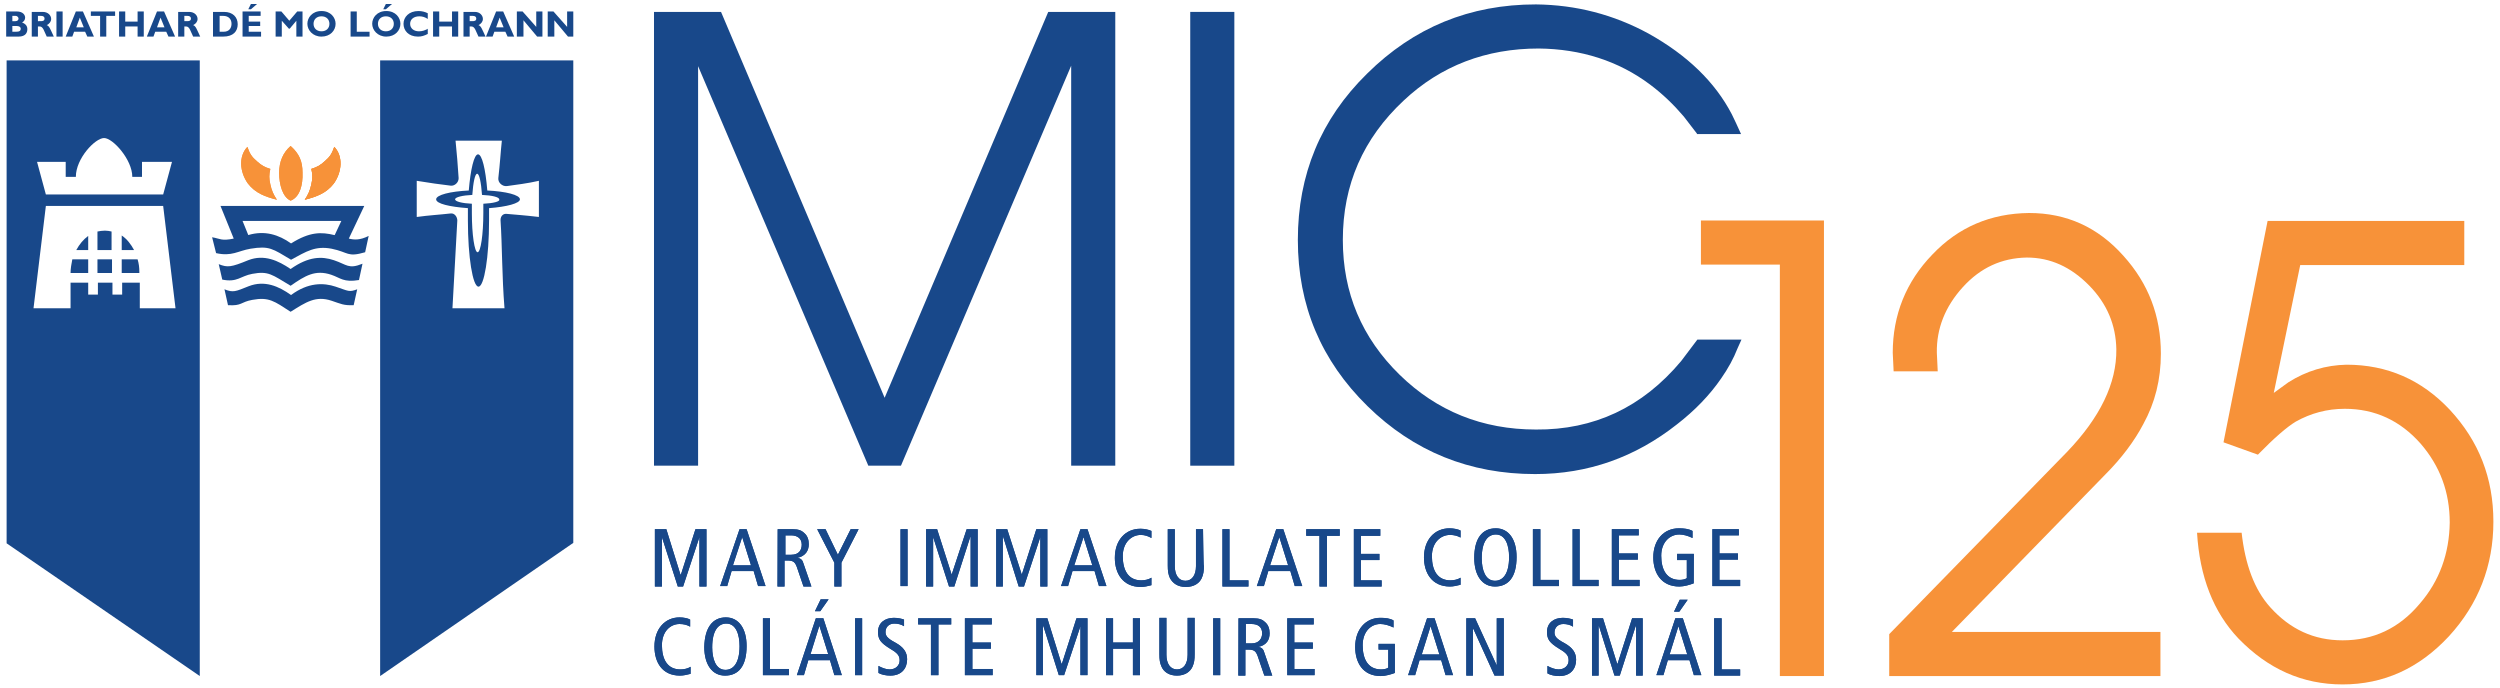 <?xml version="1.0" encoding="utf-8"?>
<!-- Generator: Adobe Illustrator 24.3.0, SVG Export Plug-In . SVG Version: 6.00 Build 0)  -->
<svg version="1.1" id="Layer_2" xmlns="http://www.w3.org/2000/svg" xmlns:xlink="http://www.w3.org/1999/xlink" x="0px" y="0px"
	 width="566.9px" height="155.9px" viewBox="0 0 566.9 155.9" style="enable-background:new 0 0 566.9 155.9;" xml:space="preserve"
	>
<style type="text/css">
	.st0{fill:#18488A;}
	.st1{fill-rule:evenodd;clip-rule:evenodd;fill:#18488A;}
	.st2{fill:#F79239;}
</style>
<polyline class="st0" points="148.5,120 151.1,120 154.3,130.3 154.4,130.3 157.7,120 160.2,120 160.2,133 158.6,133 158.6,121.8 
	158.6,121.8 154.9,133 153.7,133 150.1,121.8 150.1,121.8 150.1,133 148.5,133 "/>
<polygon class="st0" points="148.5,120 151.1,120 154.3,130.3 154.4,130.3 157.7,120 160.2,120 160.2,133 158.6,133 158.6,121.8 
	158.6,121.8 154.9,133 153.7,133 150.1,121.8 150.1,121.8 150.1,133 148.5,133 "/>
<path class="st0" d="M169.3,120l4.3,12.9h-1.7l-1-3.4h-5l-1,3.4h-1.6l4.4-12.9 M170.3,128.2l-2-6.4h0l-2.1,6.4H170.3z"/>
<path class="st0" d="M169.3,120l4.3,12.9h-1.7l-1-3.4h-5l-1,3.4h-1.6l4.4-12.9H169.3z M170.3,128.2l-2-6.4h0l-2.1,6.4H170.3z"/>
<path class="st0" d="M176.4,120h3.3c1.4,0,2.1,0.3,2.7,0.9c0.7,0.6,1,1.5,1,2.5c0,1.4-0.7,2.7-2.6,3.1v0c0.8,0.1,1.2,0.5,1.4,1.3
	l1.8,5.2h-1.8l-1.5-4.4c-0.4-1.1-0.8-1.5-2.1-1.5h-0.7v5.9h-1.6 M178.1,125.8h1.3c1.8,0,2.4-1.1,2.4-2.3c0-1.4-1-2.1-2.4-2.1h-1.3
	V125.8z"/>
<path class="st0" d="M176.4,120h3.3c1.4,0,2.1,0.3,2.7,0.9c0.7,0.6,1,1.5,1,2.5c0,1.4-0.7,2.7-2.6,3.1v0c0.8,0.1,1.2,0.5,1.4,1.3
	l1.8,5.2h-1.8l-1.5-4.4c-0.4-1.1-0.8-1.5-2.1-1.5h-0.7v5.9h-1.6V120z M178.1,125.8h1.3c1.8,0,2.4-1.1,2.4-2.3c0-1.4-1-2.1-2.4-2.1
	h-1.3V125.8z"/>
<polyline class="st0" points="189.2,127.6 185.3,120 187.2,120 190,125.8 192.9,120 194.7,120 190.8,127.6 190.8,133 189.2,133 "/>
<polygon class="st0" points="189.2,127.6 185.3,120 187.2,120 190,125.8 192.9,120 194.7,120 190.8,127.6 190.8,133 189.2,133 "/>
<rect x="204.2" y="120" class="st0" width="1.6" height="12.9"/>
<rect x="204.2" y="120" class="st0" width="1.6" height="12.9"/>
<polyline class="st0" points="210,120 212.5,120 215.8,130.3 215.8,130.3 219.2,120 221.7,120 221.7,133 220.1,133 220.1,121.8 
	220,121.8 216.4,133 215.2,133 211.6,121.8 211.6,121.8 211.6,133 210,133 "/>
<polygon class="st0" points="210,120 212.5,120 215.8,130.3 215.8,130.3 219.2,120 221.7,120 221.7,133 220.1,133 220.1,121.8 
	220,121.8 216.4,133 215.2,133 211.6,121.8 211.6,121.8 211.6,133 210,133 "/>
<polyline class="st0" points="225.9,120 228.4,120 231.7,130.3 231.7,130.3 235,120 237.5,120 237.5,133 235.9,133 235.9,121.8 
	235.9,121.8 232.2,133 231,133 227.5,121.8 227.4,121.8 227.4,133 225.9,133 "/>
<polygon class="st0" points="225.9,120 228.4,120 231.7,130.3 231.7,130.3 235,120 237.5,120 237.5,133 235.9,133 235.9,121.8 
	235.9,121.8 232.2,133 231,133 227.5,121.8 227.4,121.8 227.4,133 225.9,133 "/>
<path class="st0" d="M246.6,120l4.3,12.9h-1.7l-1-3.4h-5l-1,3.4h-1.6l4.4-12.9 M247.7,128.2l-2-6.4h0l-2.1,6.4H247.7z"/>
<path class="st0" d="M246.6,120l4.3,12.9h-1.7l-1-3.4h-5l-1,3.4h-1.6l4.4-12.9H246.6z M247.7,128.2l-2-6.4h0l-2.1,6.4H247.7z"/>
<path class="st0" d="M261.1,132.7c-0.8,0.2-1.6,0.4-2.4,0.4c-4.1,0-5.9-3.1-5.9-6.6c0-4,2.4-6.6,5.8-6.6c0.9,0,1.9,0.2,2.5,0.5v1.6
	c-0.7-0.4-1.5-0.7-2.4-0.7c-2.1,0-4.1,1.7-4.1,4.8c0,3.3,1.3,5.5,4.2,5.5c0.8,0,1.7-0.2,2.3-0.6"/>
<path class="st0" d="M261.1,132.7c-0.8,0.2-1.6,0.4-2.4,0.4c-4.1,0-5.9-3.1-5.9-6.6c0-4,2.4-6.6,5.8-6.6c0.9,0,1.9,0.2,2.5,0.5v1.6
	c-0.7-0.4-1.5-0.7-2.4-0.7c-2.1,0-4.1,1.7-4.1,4.8c0,3.3,1.3,5.5,4.2,5.5c0.8,0,1.7-0.2,2.3-0.6V132.7z"/>
<path class="st0" d="M273,128.2c0,1.3-0.1,2-0.5,2.9c-0.5,1.1-1.7,2-3.6,2c-1.9,0-3-0.9-3.6-2c-0.4-0.9-0.5-1.6-0.5-2.9V120h1.6v8.4
	c0,2,0.9,3.3,2.4,3.3c1.5,0,2.4-1.3,2.4-3.3V120h1.6"/>
<path class="st0" d="M273,128.2c0,1.3-0.1,2-0.5,2.9c-0.5,1.1-1.7,2-3.6,2c-1.9,0-3-0.9-3.6-2c-0.4-0.9-0.5-1.6-0.5-2.9V120h1.6v8.4
	c0,2,0.9,3.3,2.4,3.3c1.5,0,2.4-1.3,2.4-3.3V120h1.6V128.2z"/>
<polyline class="st0" points="277.2,120 278.8,120 278.8,131.6 283.1,131.6 283.1,133 277.2,133 "/>
<polygon class="st0" points="277.2,120 278.8,120 278.8,131.6 283.1,131.6 283.1,133 277.2,133 "/>
<path class="st0" d="M291,120l4.3,12.9h-1.7l-1-3.4h-5l-1,3.4h-1.6l4.4-12.9 M292.1,128.2l-2-6.4h0l-2.1,6.4H292.1z"/>
<path class="st0" d="M291,120l4.3,12.9h-1.7l-1-3.4h-5l-1,3.4h-1.6l4.4-12.9H291z M292.1,128.2l-2-6.4h0l-2.1,6.4H292.1z"/>
<polyline class="st0" points="299.2,121.5 296.2,121.5 296.2,120 303.8,120 303.8,121.5 300.9,121.5 300.9,133 299.2,133 "/>
<polygon class="st0" points="299.2,121.5 296.2,121.5 296.2,120 303.8,120 303.8,121.5 300.9,121.5 300.9,133 299.2,133 "/>
<polyline class="st0" points="307,120 313,120 313,121.5 308.6,121.5 308.6,125.6 312.8,125.6 312.8,127 308.6,127 308.6,131.6 
	313.3,131.6 313.3,133 307,133 "/>
<polygon class="st0" points="307,120 313,120 313,121.5 308.6,121.5 308.6,125.6 312.8,125.6 312.8,127 308.6,127 308.6,131.6 
	313.3,131.6 313.3,133 307,133 "/>
<path class="st0" d="M331.2,132.6c-0.8,0.2-1.6,0.4-2.4,0.4c-4.1,0-5.9-3.1-5.9-6.6c0-4,2.4-6.6,5.8-6.6c0.9,0,1.9,0.2,2.5,0.5v1.6
	c-0.7-0.4-1.5-0.6-2.4-0.6c-2.1,0-4.1,1.7-4.1,4.8c0,3.3,1.3,5.5,4.2,5.5c0.8,0,1.7-0.2,2.3-0.6"/>
<path class="st0" d="M331.2,132.6c-0.8,0.2-1.6,0.4-2.4,0.4c-4.1,0-5.9-3.1-5.9-6.6c0-4,2.4-6.6,5.8-6.6c0.9,0,1.9,0.2,2.5,0.5v1.6
	c-0.7-0.4-1.5-0.6-2.4-0.6c-2.1,0-4.1,1.7-4.1,4.8c0,3.3,1.3,5.5,4.2,5.5c0.8,0,1.7-0.2,2.3-0.6V132.6z"/>
<path class="st0" d="M339.2,119.8c2.9,0,4.7,2.5,4.7,6.5c0,4.5-1.8,6.7-4.9,6.7c-2.9,0-4.7-2.5-4.7-6.5
	C334.3,122.1,336.1,119.8,339.2,119.8 M339,131.7c1.7,0,3.2-1.4,3.2-5.4c0-2.6-0.8-5.1-3-5.1c-1.7,0-3.2,1.4-3.2,5.4
	C336,129.2,336.8,131.7,339,131.7z"/>
<path class="st0" d="M339.2,119.8c2.9,0,4.7,2.5,4.7,6.5c0,4.5-1.8,6.7-4.9,6.7c-2.9,0-4.7-2.5-4.7-6.5
	C334.3,122.1,336.1,119.8,339.2,119.8z M339,131.7c1.7,0,3.2-1.4,3.2-5.4c0-2.6-0.8-5.1-3-5.1c-1.7,0-3.2,1.4-3.2,5.4
	C336,129.2,336.8,131.7,339,131.7z"/>
<polyline class="st0" points="347.6,120 349.3,120 349.3,131.5 353.5,131.5 353.5,132.9 347.6,132.9 "/>
<polygon class="st0" points="347.6,120 349.3,120 349.3,131.5 353.5,131.5 353.5,132.9 347.6,132.9 "/>
<polyline class="st0" points="356.6,120 358.2,120 358.2,131.5 362.5,131.5 362.5,132.9 356.6,132.9 "/>
<polygon class="st0" points="356.6,120 358.2,120 358.2,131.5 362.5,131.5 362.5,132.9 356.6,132.9 "/>
<polyline class="st0" points="365.5,120 371.6,120 371.6,121.4 367.1,121.4 367.1,125.5 371.4,125.5 371.4,126.9 367.1,126.9 
	367.1,131.5 371.8,131.5 371.8,132.9 365.5,132.9 "/>
<polygon class="st0" points="365.5,120 371.6,120 371.6,121.4 367.1,121.4 367.1,125.5 371.4,125.5 371.4,126.9 367.1,126.9 
	367.1,131.5 371.8,131.5 371.8,132.9 365.5,132.9 "/>
<path class="st0" d="M384,132.3c-0.8,0.3-2.1,0.7-3.2,0.7c-4.1,0-5.9-3.1-5.9-6.6c0-4,2.4-6.6,5.8-6.6c1.1,0,2.2,0.1,3.1,0.6v1.6
	c-1-0.5-2.1-0.8-3-0.8c-2.1,0-4.1,1.7-4.1,4.8c0,3.3,1.3,5.5,4.2,5.5c0.5,0,1.2-0.1,1.6-0.4v-4.1h-2.2v-1.4h3.8"/>
<path class="st0" d="M384,132.3c-0.8,0.3-2.1,0.7-3.2,0.7c-4.1,0-5.9-3.1-5.9-6.6c0-4,2.4-6.6,5.8-6.6c1.1,0,2.2,0.1,3.1,0.6v1.6
	c-1-0.5-2.1-0.8-3-0.8c-2.1,0-4.1,1.7-4.1,4.8c0,3.3,1.3,5.5,4.2,5.5c0.5,0,1.2-0.1,1.6-0.4v-4.1h-2.2v-1.4h3.8V132.3z"/>
<polyline class="st0" points="388.3,120 394.3,120 394.3,121.4 389.9,121.4 389.9,125.5 394.1,125.5 394.1,126.9 389.9,126.9 
	389.9,131.5 394.6,131.5 394.6,132.9 388.3,132.9 "/>
<polygon class="st0" points="388.3,120 394.3,120 394.3,121.4 389.9,121.4 389.9,125.5 394.1,125.5 394.1,126.9 389.9,126.9 
	389.9,131.5 394.6,131.5 394.6,132.9 388.3,132.9 "/>
<path class="st1" d="M1.4,2.6v5.7h2.8c1.7,0,2-1,2-1.7c0-0.7-0.4-1.2-1.2-1.5C5.4,4.9,5.7,4.5,5.7,4c0-0.6-0.5-1.4-1.9-1.4H1.4z
	 M2.8,3.6h0.7C4,3.6,4.2,4,4.2,4.2c0,0.3-0.2,0.6-0.7,0.6H2.8V3.6z M2.8,5.9h1c0.5,0,0.9,0.2,0.9,0.6c0,0.5-0.3,0.7-1.1,0.7H2.8V5.9
	z"/>
<path class="st1" d="M7.2,2.6v5.7h1.4V6H9c0.8,0,1,1.1,1.6,2.3h1.6c-0.8-1.7-1-2.4-1.6-2.6c0.6-0.3,1-0.8,1-1.4
	c0-0.8-0.7-1.6-1.9-1.6H7.2z M8.6,3.6h0.7c0.5,0,0.8,0.2,0.8,0.6c0,0.5-0.4,0.6-0.8,0.6H8.6V3.6z"/>
<rect x="12.8" y="2.6" class="st0" width="1.4" height="5.7"/>
<path class="st1" d="M18.8,2.6h-1.6l-2.3,5.7h1.5l0.4-1.1h2.5l0.5,1.1h1.5L18.8,2.6z M19,6.2h-1.7L18.1,4L19,6.2z"/>
<polygon class="st0" points="26.1,2.6 20.6,2.6 20.6,3.6 22.7,3.6 22.7,8.3 24.1,8.3 24.1,3.6 26.1,3.6 "/>
<polygon class="st0" points="32.6,2.6 31.2,2.6 31.2,4.9 28.4,4.9 28.4,2.6 27,2.6 27,8.3 28.4,8.3 28.4,6 31.2,6 31.2,8.3 
	32.6,8.3 "/>
<path class="st1" d="M37.2,2.6h-1.6l-2.3,5.7h1.5l0.4-1.1h2.5l0.5,1.1h1.5L37.2,2.6z M37.3,6.2h-1.7L36.4,4L37.3,6.2z"/>
<path class="st1" d="M40.4,2.6v5.7h1.4V6h0.4c0.8,0,1,1.1,1.6,2.3h1.6c-0.8-1.7-1-2.4-1.6-2.6c0.6-0.3,1-0.8,1-1.4
	c0-0.8-0.7-1.6-1.9-1.6H40.4z M41.8,3.6h0.7c0.5,0,0.8,0.2,0.8,0.6c0,0.5-0.4,0.6-0.8,0.6h-0.7V3.6z"/>
<path class="st1" d="M48.3,2.6v5.7h2.3c2.3,0,3.3-1.2,3.3-2.8c0-1.6-1.1-2.8-3.1-2.8H48.3z M49.7,3.6h0.9c1.3,0,1.9,0.8,1.9,1.8
	c0,0.8-0.4,1.8-1.8,1.8h-0.9V3.6z"/>
<path class="st1" d="M58.3,0.9h-1.4l-0.6,1.2h0.6L58.3,0.9z M59.2,7.2h-2.8V5.9H59v-1h-2.6V3.6h2.7v-1H55v5.7h4.2V7.2z"/>
<polygon class="st0" points="65.6,4.7 63.8,2.6 62.5,2.6 62.5,8.3 63.9,8.3 63.9,4.7 65.5,6.5 65.7,6.5 67.2,4.7 67.2,8.3 68.6,8.3 
	68.6,2.6 67.4,2.6 "/>
<path class="st1" d="M76.1,5.4c0-1.4-1.1-2.9-3.2-2.9c-2.1,0-3.2,1.5-3.2,2.9c0,1.4,1.2,2.9,3.2,2.9C74.9,8.3,76.1,6.9,76.1,5.4
	 M74.7,5.4c0,1-0.7,1.7-1.8,1.7c-1.1,0-1.8-0.7-1.8-1.7c0-1,0.7-1.7,1.8-1.7C74,3.7,74.7,4.4,74.7,5.4z"/>
<polygon class="st0" points="83.8,7.2 80.9,7.2 80.9,2.6 79.5,2.6 79.5,8.3 83.8,8.3 "/>
<path class="st1" d="M88.9,0.9h-1.4l-0.6,1.2h0.6L88.9,0.9z M90.8,5.4c0-1.4-1.1-2.9-3.2-2.9c-2.1,0-3.2,1.5-3.2,2.9
	c0,1.4,1.2,2.9,3.2,2.9C89.6,8.3,90.8,6.9,90.8,5.4z M89.3,5.4c0,1-0.7,1.7-1.8,1.7c-1.1,0-1.8-0.7-1.8-1.7c0-1,0.7-1.7,1.8-1.7
	C88.6,3.7,89.3,4.4,89.3,5.4z"/>
<path class="st1" d="M97.1,6.5c-0.8,0.4-1.3,0.6-2.1,0.6c-1.2,0-2-0.7-2-1.7c0-1,0.8-1.7,2.1-1.7c0.7,0,1.3,0.2,1.9,0.6V3
	c-0.6-0.3-1.3-0.5-2.1-0.5c-2.2,0-3.4,1.4-3.4,2.9c0,1.5,1.1,2.9,3.3,2.9c0.8,0,1.4-0.2,2.2-0.6V6.5z"/>
<polygon class="st0" points="103.9,2.6 102.5,2.6 102.5,4.9 99.6,4.9 99.6,2.6 98.2,2.6 98.2,8.3 99.6,8.3 99.6,6 102.5,6 
	102.5,8.3 103.9,8.3 "/>
<path class="st1" d="M105.1,2.6v5.7h1.4V6h0.4c0.8,0,1,1.1,1.6,2.3h1.6c-0.8-1.7-1-2.4-1.6-2.6c0.6-0.3,1-0.8,1-1.4
	c0-0.8-0.7-1.6-1.8-1.6H105.1z M106.5,3.6h0.7c0.5,0,0.8,0.2,0.8,0.6c0,0.5-0.4,0.6-0.8,0.6h-0.7V3.6z"/>
<path class="st1" d="M114.1,2.6h-1.6l-2.3,5.7h1.5l0.4-1.1h2.5l0.5,1.1h1.5L114.1,2.6z M114.2,6.2h-1.7l0.8-2.2L114.2,6.2z"/>
<polygon class="st0" points="123,2.6 121.6,2.6 121.6,6.1 118.5,2.6 117.2,2.6 117.2,8.3 118.7,8.3 118.7,4.6 121.8,8.3 123,8.3 "/>
<polygon class="st0" points="130,2.6 128.6,2.6 128.6,6.1 125.5,2.6 124.2,2.6 124.2,8.3 125.7,8.3 125.7,4.6 128.8,8.3 130,8.3 "/>
<path class="st0" d="M79.1,54.1l3.5-7.4H50l3,7.4c-2.8,0.6-3.1,0-4.9-0.3l0.9,3.6c3.6,0.8,4.9-0.5,7.8-1c4.3-0.7,5,0,9.2,2.5
	c3.5-1.9,5.5-3.2,9.2-2.5c3.9,0.8,3.5,2,7.6,0.8l0.8-3.7C81.6,54.5,80.3,54.4,79.1,54.1z M66,55.2c-2.8-2-6-3-9.7-1.9h0L55,50.1
	h22.4l-1.5,3.2c0,0-0.1,0-0.1,0C72.9,52.6,70.3,52.5,66,55.2z"/>
<g>
	<g>
		<path class="st2" d="M62.8,45.3c-0.8-1.2-1.2-2.1-1.5-3.5c-0.3-1.3-0.3-2.2,0-3.5c-1.3-0.4-2-0.8-3-1.7c-1.2-1-1.7-1.8-2.2-3.3
			c-2,2.1-1.8,5.6,0.1,8.3C57.9,43.8,60.1,44.6,62.8,45.3"/>
		<g>
			<path class="st2" d="M69.1,45.3c0.8-1.2,1.2-2.1,1.5-3.5c0.3-1.3,0.3-2.2,0-3.5c1.3-0.4,2-0.8,3-1.7c1.2-1,1.7-1.8,2.2-3.3
				c2,2.1,1.8,5.6-0.1,8.3C74,43.8,71.8,44.6,69.1,45.3"/>
		</g>
		<path class="st2" d="M65.9,33.1c-1.7,1.5-2.6,3.5-2.6,6.1c0,2.7,0.8,5.5,2.6,6.3c2.1-0.8,2.8-3.6,2.7-6.3
			C68.6,36.6,67.9,34.9,65.9,33.1"/>
	</g>
	<g>
		<path class="st2" d="M62.8,45.3c-0.8-1.2-1.2-2.1-1.5-3.5c-0.3-1.3-0.3-2.2,0-3.5c-1.3-0.4-2-0.8-3-1.7c-1.2-1-1.7-1.8-2.2-3.3
			c-2,2.1-1.8,5.6,0.1,8.3C57.9,43.8,60.1,44.6,62.8,45.3"/>
		<g>
			<path class="st2" d="M69.1,45.3c0.8-1.2,1.2-2.1,1.5-3.5c0.3-1.3,0.3-2.2,0-3.5c1.3-0.4,2-0.8,3-1.7c1.2-1,1.7-1.8,2.2-3.3
				c2,2.1,1.8,5.6-0.1,8.3C74,43.8,71.8,44.6,69.1,45.3"/>
			<path class="st2" d="M69.1,45.3c0.8-1.2,1.2-2.1,1.5-3.5c0.3-1.3,0.3-2.2,0-3.5c1.3-0.4,2-0.8,3-1.7c1.2-1,1.7-1.8,2.2-3.3
				c2,2.1,1.8,5.6-0.1,8.3C74,43.8,71.8,44.6,69.1,45.3"/>
		</g>
		<path class="st2" d="M65.9,33.1c-1.7,1.5-2.6,3.5-2.6,6.1c0,2.7,0.8,5.5,2.6,6.3c2.1-0.8,2.8-3.6,2.7-6.3
			C68.6,36.6,67.9,34.9,65.9,33.1"/>
	</g>
</g>
<path class="st0" d="M86.2,13.7v139.6l43.8-30.2V13.7H86.2z M122.2,49.2c-3.4-0.4-5.1-0.5-7.3-0.7c-0.8-0.1-1.4,0.5-1.4,1.4
	c0.4,6.1,0.3,12.5,0.9,20h-11.8c0.5-8.6,0.7-13,1.1-19.9c0-0.8-0.6-1.7-1.5-1.6c-2.6,0.3-4.8,0.4-7.7,0.8V41
	c3.1,0.5,5.1,0.8,7.7,1.1c0.9,0.1,1.8-0.7,1.8-1.7c-0.2-3.1-0.4-5.5-0.7-8.5h10.5c-0.3,2.8-0.4,5-0.8,8.5c-0.1,1,0.9,1.9,1.9,1.8
	c2.1-0.3,4.7-0.6,7.3-1.2V49.2z"/>
<path class="st0" d="M117.9,45.2c0-1-3.2-1.8-7.4-2c-0.4-4.9-1.2-8.2-2.1-8.2c-0.9,0-1.7,3.4-2.1,8.2c-4.2,0.2-7.4,1-7.4,2
	c0,1,3.1,1.7,7.2,2c0,0.9,0,1.8,0,2.8c0,8.3,1.1,15,2.4,15c1.3,0,2.4-6.7,2.4-15c0-1,0-1.9,0-2.8C114.9,46.9,117.9,46.1,117.9,45.2z
	 M109.6,46.2c0,0.7,0,1.4,0,2.1c0,4.9-0.6,8.9-1.3,8.9c-0.7,0-1.3-4-1.3-8.9c0-0.7,0-1.4,0-2.1c-2.2-0.1-3.8-0.5-3.8-1
	c0-0.5,1.7-0.9,3.9-1c0.2-2.8,0.6-4.8,1.1-4.8c0.5,0,0.9,2,1.1,4.8c2.3,0.1,3.9,0.5,3.9,1C113.5,45.7,111.8,46.1,109.6,46.2z"/>
<path class="st0" d="M49.6,59.9c2,0.8,2.8,0.7,6.7-0.9c3.6-1.4,6.8,0.1,9.6,2c4.1-2.9,7.1-2.9,9.8-2c3,1,3.3,2.1,6.5,0.8l-0.8,3.7
	c-3.5,0.6-4.2-0.5-6.3-1.2c-3.6-1.2-5.9,0.2-9.2,2.5c-4.2-2.5-5-3.4-8.7-2.7c-2.7,0.5-3.4,2-6.8,1.3L49.6,59.9z"/>
<path class="st0" d="M50.9,65.6c2,0.8,2.5,0.5,5.5-0.7c3.6-1.4,6.8,0,9.6,2c3.9-2.9,7.4-2.8,10.1-1.9c3,1,3,1.3,4.9,0.6l-0.8,3.6
	c-2.3,0.1-2.9-0.3-5-1c-3.6-1.2-5.8,0.3-9.3,2.5c-3.7-2.4-4.9-3.4-8.7-2.7c-2.7,0.5-2.3,1.4-5.5,1.2L50.9,65.6z"/>
<polygon class="st0" points="163.5,2.7 200.6,90.2 237.7,2.7 252.9,2.7 252.9,105.6 242.9,105.6 242.9,14.9 204.3,105.6 
	196.9,105.6 158.3,15 158.3,105.6 148.3,105.6 148.3,2.7 "/>
<rect x="269.9" y="2.7" class="st0" width="10" height="102.9"/>
<path class="st0" d="M384.8,30.3l-3-3.9c-2.3-2.7-4.8-5.1-7.6-7.2c-7.2-5.4-15.7-8.1-25.3-8.2c-11.9,0-22.2,3.9-30.6,11.8
	c-9.2,8.6-13.8,19.1-13.8,31.6c0,12,4.3,22.2,12.9,30.6c8.4,8.2,18.7,12.4,30.9,12.4c13.1,0.1,24.1-5,32.9-15.5l3.7-4.9h10L394,79
	c-0.9,2.3-2.1,4.5-3.7,6.8c-2.6,3.8-6,7.3-10,10.4c-9.5,7.5-20.2,11.3-32.2,11.3c-14.8,0-27.5-5.1-38-15.4
	c-10.5-10.3-15.8-22.8-15.8-37.7c0-14.8,5.2-27.4,15.7-37.7C320.6,6.2,333.3,1,348.3,1c9.1,0.1,17.6,2.3,25.5,6.6
	c8.8,4.9,15.1,11,18.9,18.3c0.5,1,1.2,2.5,2.1,4.5H384.8z"/>
<path class="st0" d="M156.6,152.8c-0.8,0.2-1.6,0.4-2.4,0.4c-4.1,0-5.8-3.1-5.8-6.6c0-4,2.4-6.6,5.7-6.6c0.9,0,1.9,0.2,2.4,0.5v1.6
	c-0.7-0.4-1.5-0.6-2.4-0.6c-2.1,0-4,1.7-4,4.8c0,3.3,1.3,5.5,4.2,5.5c0.8,0,1.7-0.2,2.3-0.6"/>
<path class="st0" d="M156.6,152.8c-0.8,0.2-1.6,0.4-2.4,0.4c-4.1,0-5.8-3.1-5.8-6.6c0-4,2.4-6.6,5.7-6.6c0.9,0,1.9,0.2,2.4,0.5v1.6
	c-0.7-0.4-1.5-0.6-2.4-0.6c-2.1,0-4,1.7-4,4.8c0,3.3,1.3,5.5,4.2,5.5c0.8,0,1.7-0.2,2.3-0.6V152.8z"/>
<path class="st0" d="M164.6,140c2.9,0,4.7,2.5,4.7,6.5c0,4.5-1.8,6.7-4.9,6.7c-2.9,0-4.7-2.5-4.7-6.5
	C159.8,142.3,161.6,140,164.6,140 M164.5,151.9c1.7,0,3.2-1.4,3.2-5.4c0-2.6-0.8-5.1-3-5.1c-1.7,0-3.2,1.4-3.2,5.4
	C161.5,149.4,162.3,151.9,164.5,151.9z"/>
<path class="st0" d="M164.6,140c2.9,0,4.7,2.5,4.7,6.5c0,4.5-1.8,6.7-4.9,6.7c-2.9,0-4.7-2.5-4.7-6.5
	C159.8,142.3,161.6,140,164.6,140z M164.5,151.9c1.7,0,3.2-1.4,3.2-5.4c0-2.6-0.8-5.1-3-5.1c-1.7,0-3.2,1.4-3.2,5.4
	C161.5,149.4,162.3,151.9,164.5,151.9z"/>
<polyline class="st0" points="173,140.2 174.6,140.2 174.6,151.7 178.9,151.7 178.9,153.1 173,153.1 "/>
<polygon class="st0" points="173,140.2 174.6,140.2 174.6,151.7 178.9,151.7 178.9,153.1 173,153.1 "/>
<path class="st0" d="M186.7,140.2l4.2,12.9h-1.7l-1-3.4h-4.9l-1,3.4h-1.6l4.3-12.9 M187.8,148.3l-2-6.4h0l-2,6.4H187.8z
	 M186.1,135.9h1.8l-1.9,2.7h-1.2L186.1,135.9z"/>
<path class="st0" d="M186.7,140.2l4.2,12.9h-1.7l-1-3.4h-4.9l-1,3.4h-1.6l4.3-12.9H186.7z M187.8,148.3l-2-6.4h0l-2,6.4H187.8z
	 M186.1,135.9h1.8l-1.9,2.7h-1.2L186.1,135.9z"/>
<rect x="193.9" y="140.2" class="st0" width="1.6" height="12.9"/>
<rect x="193.9" y="140.2" class="st0" width="1.6" height="12.9"/>
<path class="st0" d="M205,142c-0.6-0.4-1.4-0.6-2.2-0.6c-1.2,0-2,0.8-2,1.9c0,0.8,0.3,1.4,2.2,2.4c2,1.1,2.7,2.3,2.7,3.8
	c0,2.1-1.3,3.7-3.8,3.7c-1,0-2-0.2-2.7-0.6V151c0.7,0.4,1.7,0.8,2.5,0.8c1.5,0,2.3-1,2.3-2c0-1-0.3-1.6-2-2.6
	c-2.3-1.4-2.9-2.2-2.9-3.9c0-2.1,1.6-3.2,3.6-3.2c0.9,0,1.8,0.2,2.3,0.4"/>
<path class="st0" d="M205,142c-0.6-0.4-1.4-0.6-2.2-0.6c-1.2,0-2,0.8-2,1.9c0,0.8,0.3,1.4,2.2,2.4c2,1.1,2.7,2.3,2.7,3.8
	c0,2.1-1.3,3.7-3.8,3.7c-1,0-2-0.2-2.7-0.6V151c0.7,0.4,1.7,0.8,2.5,0.8c1.5,0,2.3-1,2.3-2c0-1-0.3-1.6-2-2.6
	c-2.3-1.4-2.9-2.2-2.9-3.9c0-2.1,1.6-3.2,3.6-3.2c0.9,0,1.8,0.2,2.3,0.4V142z"/>
<polyline class="st0" points="211.1,141.6 208.2,141.6 208.2,140.2 215.7,140.2 215.7,141.6 212.8,141.6 212.8,153.1 211.1,153.1 
	"/>
<polygon class="st0" points="211.1,141.6 208.2,141.6 208.2,140.2 215.7,140.2 215.7,141.6 212.8,141.6 212.8,153.1 211.1,153.1 "/>
<polyline class="st0" points="218.8,140.2 224.9,140.2 224.9,141.6 220.5,141.6 220.5,145.7 224.7,145.7 224.7,147.1 220.5,147.1 
	220.5,151.7 225.1,151.7 225.1,153.1 218.8,153.1 "/>
<polygon class="st0" points="218.8,140.2 224.9,140.2 224.9,141.6 220.5,141.6 220.5,145.7 224.7,145.7 224.7,147.1 220.5,147.1 
	220.5,151.7 225.1,151.7 225.1,153.1 218.8,153.1 "/>
<polyline class="st0" points="235,140.2 237.5,140.2 240.7,150.5 240.8,150.5 244.1,140.2 246.6,140.2 246.6,153.1 245,153.1 
	245,142 245,142 241.3,153.1 240.1,153.1 236.6,142 236.5,142 236.5,153.1 235,153.1 "/>
<polygon class="st0" points="235,140.2 237.5,140.2 240.7,150.5 240.8,150.5 244.1,140.2 246.6,140.2 246.6,153.1 245,153.1 
	245,142 245,142 241.3,153.1 240.1,153.1 236.6,142 236.5,142 236.5,153.1 235,153.1 "/>
<polyline class="st0" points="250.8,140.2 252.4,140.2 252.4,145.7 256.9,145.7 256.9,140.2 258.5,140.2 258.5,153.1 256.9,153.1 
	256.9,147.1 252.4,147.1 252.4,153.1 250.8,153.1 "/>
<polygon class="st0" points="250.8,140.2 252.4,140.2 252.4,145.7 256.9,145.7 256.9,140.2 258.5,140.2 258.5,153.1 256.9,153.1 
	256.9,147.1 252.4,147.1 252.4,153.1 250.8,153.1 "/>
<path class="st0" d="M270.9,148.3c0,1.3-0.1,2-0.5,2.9c-0.5,1.1-1.7,2-3.5,2c-1.9,0-3-0.9-3.5-2c-0.4-0.9-0.5-1.6-0.5-2.9v-8.2h1.6
	v8.4c0,2,0.9,3.3,2.4,3.3c1.5,0,2.4-1.3,2.4-3.3v-8.4h1.6"/>
<path class="st0" d="M270.9,148.3c0,1.3-0.1,2-0.5,2.9c-0.5,1.1-1.7,2-3.5,2c-1.9,0-3-0.9-3.5-2c-0.4-0.9-0.5-1.6-0.5-2.9v-8.2h1.6
	v8.4c0,2,0.9,3.3,2.4,3.3c1.5,0,2.4-1.3,2.4-3.3v-8.4h1.6V148.3z"/>
<rect x="275.1" y="140.2" class="st0" width="1.6" height="12.9"/>
<rect x="275.1" y="140.2" class="st0" width="1.6" height="12.9"/>
<path class="st0" d="M280.9,140.2h3.3c1.4,0,2.1,0.3,2.7,0.9c0.7,0.6,1,1.5,1,2.5c0,1.4-0.6,2.7-2.6,3.1v0c0.8,0.1,1.2,0.5,1.4,1.3
	l1.8,5.2h-1.8l-1.5-4.4c-0.4-1.1-0.8-1.5-2.1-1.5h-0.7v5.9h-1.6 M282.5,145.9h1.3c1.7,0,2.4-1.1,2.4-2.3c0-1.4-0.9-2.1-2.4-2.1h-1.3
	V145.9z"/>
<path class="st0" d="M280.9,140.2h3.3c1.4,0,2.1,0.3,2.7,0.9c0.7,0.6,1,1.5,1,2.5c0,1.4-0.6,2.7-2.6,3.1v0c0.8,0.1,1.2,0.5,1.4,1.3
	l1.8,5.2h-1.8l-1.5-4.4c-0.4-1.1-0.8-1.5-2.1-1.5h-0.7v5.9h-1.6V140.2z M282.5,145.9h1.3c1.7,0,2.4-1.1,2.4-2.3
	c0-1.4-0.9-2.1-2.4-2.1h-1.3V145.9z"/>
<polyline class="st0" points="291.9,140.2 297.9,140.2 297.9,141.6 293.5,141.6 293.5,145.7 297.7,145.7 297.7,147.1 293.5,147.1 
	293.5,151.7 298.1,151.7 298.1,153.1 291.9,153.1 "/>
<polygon class="st0" points="291.9,140.2 297.9,140.2 297.9,141.6 293.5,141.6 293.5,145.7 297.7,145.7 297.7,147.1 293.5,147.1 
	293.5,151.7 298.1,151.7 298.1,153.1 291.9,153.1 "/>
<path class="st0" d="M316.3,152.6c-0.8,0.3-2.1,0.7-3.2,0.7c-4.1,0-5.8-3.1-5.8-6.6c0-4,2.4-6.6,5.7-6.6c1.1,0,2.2,0.1,3,0.6v1.6
	c-1-0.5-2.1-0.8-3-0.8c-2.1,0-4,1.7-4,4.8c0,3.3,1.3,5.5,4.2,5.5c0.5,0,1.2-0.1,1.6-0.4v-4.1h-2.2V146h3.7"/>
<path class="st0" d="M316.3,152.6c-0.8,0.3-2.1,0.7-3.2,0.7c-4.1,0-5.8-3.1-5.8-6.6c0-4,2.4-6.6,5.7-6.6c1.1,0,2.2,0.1,3,0.6v1.6
	c-1-0.5-2.1-0.8-3-0.8c-2.1,0-4,1.7-4,4.8c0,3.3,1.3,5.5,4.2,5.5c0.5,0,1.2-0.1,1.6-0.4v-4.1h-2.2V146h3.7V152.6z"/>
<path class="st0" d="M325.3,140.2l4.2,12.9h-1.7l-1-3.4h-4.9l-1,3.4h-1.6l4.3-12.9 M326.4,148.4l-2-6.4h0l-2,6.4H326.4z"/>
<path class="st0" d="M325.3,140.2l4.2,12.9h-1.7l-1-3.4h-4.9l-1,3.4h-1.6l4.3-12.9H325.3z M326.4,148.4l-2-6.4h0l-2,6.4H326.4z"/>
<polyline class="st0" points="332.5,140.2 334.5,140.2 339.4,150.9 339.4,150.9 339.4,140.2 341,140.2 341,153.2 338.9,153.2 
	334.1,142.6 334,142.6 334,153.2 332.5,153.2 "/>
<polygon class="st0" points="332.5,140.2 334.5,140.2 339.4,150.9 339.4,150.9 339.4,140.2 341,140.2 341,153.2 338.9,153.2 
	334.1,142.6 334,142.6 334,153.2 332.5,153.2 "/>
<path class="st0" d="M356.7,142.1c-0.6-0.4-1.4-0.6-2.2-0.6c-1.2,0-2,0.8-2,1.9c0,0.8,0.3,1.4,2.2,2.4c2,1.1,2.7,2.3,2.7,3.8
	c0,2.1-1.3,3.7-3.8,3.7c-1,0-2-0.2-2.7-0.6v-1.7c0.7,0.4,1.7,0.8,2.5,0.8c1.5,0,2.3-1,2.3-2c0-1-0.3-1.6-2-2.6
	c-2.3-1.4-2.9-2.2-2.9-3.9c0-2.1,1.6-3.2,3.6-3.2c0.9,0,1.8,0.2,2.3,0.4"/>
<path class="st0" d="M356.7,142.1c-0.6-0.4-1.4-0.6-2.2-0.6c-1.2,0-2,0.8-2,1.9c0,0.8,0.3,1.4,2.2,2.4c2,1.1,2.7,2.3,2.7,3.8
	c0,2.1-1.3,3.7-3.8,3.7c-1,0-2-0.2-2.7-0.6v-1.7c0.7,0.4,1.7,0.8,2.5,0.8c1.5,0,2.3-1,2.3-2c0-1-0.3-1.6-2-2.6
	c-2.3-1.4-2.9-2.2-2.9-3.9c0-2.1,1.6-3.2,3.6-3.2c0.9,0,1.8,0.2,2.3,0.4V142.1z"/>
<polyline class="st0" points="361,140.2 363.5,140.2 366.7,150.5 366.8,150.5 370.1,140.2 372.5,140.2 372.5,153.2 371,153.2 
	371,142 370.9,142 367.3,153.2 366.1,153.2 362.6,142 362.5,142 362.5,153.2 361,153.2 "/>
<polygon class="st0" points="361,140.2 363.5,140.2 366.7,150.5 366.8,150.5 370.1,140.2 372.5,140.2 372.5,153.2 371,153.2 
	371,142 370.9,142 367.3,153.2 366.1,153.2 362.6,142 362.5,142 362.5,153.2 361,153.2 "/>
<path class="st0" d="M381.6,140.2l4.2,12.9h-1.7l-1-3.4h-4.9l-1,3.4h-1.6l4.3-12.9 M382.6,148.4l-2-6.4h0l-2,6.4H382.6z M380.9,136
	h1.8l-1.9,2.7h-1.2L380.9,136z"/>
<path class="st0" d="M381.6,140.2l4.2,12.9h-1.7l-1-3.4h-4.9l-1,3.4h-1.6l4.3-12.9H381.6z M382.6,148.4l-2-6.4h0l-2,6.4H382.6z
	 M380.9,136h1.8l-1.9,2.7h-1.2L380.9,136z"/>
<polyline class="st0" points="388.7,140.2 390.4,140.2 390.4,151.8 394.6,151.8 394.6,153.2 388.7,153.2 "/>
<polygon class="st0" points="388.7,140.2 390.4,140.2 390.4,151.8 394.6,151.8 394.6,153.2 388.7,153.2 "/>
<g>
	<path class="st2" d="M413.6,50v103.3h-10V60h-17.9V50H413.6z"/>
	<path class="st2" d="M468.7,102.5c7.5-7.8,11.3-15.6,11.2-23.3c-0.1-5.5-2.1-10.3-6.1-14.4c-4.2-4.3-8.9-6.4-14.2-6.4
		c-5.7,0.1-10.5,2.3-14.5,6.7c-4,4.4-6,9.4-5.9,14.9l0.2,4.2h-10l-0.2-4.2c0-8.6,3-16.1,9-22.3c5.9-6.2,13.2-9.3,21.9-9.4
		c8.5,0,15.6,3.2,21.4,9.7c5.7,6.3,8.5,13.7,8.5,22.2c0,5.8-1.3,11.1-4,16c-2,3.8-4.9,7.7-8.7,11.5l-34.7,35.6h47.3v10h-61.5v-9.5
		L468.7,102.5z"/>
	<path class="st2" d="M508.3,120.7c0.8,7.3,2.9,13,6.5,17c4.5,5,9.9,7.5,16.4,7.5c7,0,12.8-2.7,17.5-8.3c4.5-5.2,6.7-11.4,6.8-18.4
		c0-6.9-2.2-12.8-6.6-17.9c-4.6-5.2-10.3-7.9-17.2-7.9c-4,0-7.7,1-11.1,2.9c-2,1.2-4.9,3.7-8.6,7.5l-7.8-2.8l10-50.2h44.6v10h-37.2
		l-6,29l3.3-2.4c4.1-2.6,8.5-3.9,13.2-4c9.2,0,17,3.4,23.4,10.2c6.6,7.1,9.9,15.5,9.9,25.4c0,10-3.4,18.7-10.1,26
		c-6.8,7.3-14.8,10.9-24.1,10.9c-9.1,0-16.9-3.5-23.6-10.4c-5.7-6-8.8-14-9.4-24H508.3z"/>
</g>
<path class="st0" d="M45.3,13.7v139.6L1.5,123.2V13.7H45.3z M8.4,36.7l2,7.4H37l2-7.4h-6.8v3.4H30c0-3.9-4.4-8.8-6.4-8.8
	c-2,0-6.4,4.6-6.4,8.8h-2.3v-3.4H8.4z M39.8,69.9L37,46.7H10.4L7.6,69.9H16v-5.8h4v2.7h2.2v-2.7h3.3v2.7h2.2v-2.7h4v5.8H39.8z
	 M20,61.9h-4c0-1,0.2-2.1,0.4-3.1H20V61.9z M20,56.7h-2.7c0.7-1.3,1.6-2.4,2.7-3.2V56.7z M25.4,61.9h-3.3v-3.1h3.3V61.9z M25.4,56.7
	h-3.3v-4.2c0.5-0.1,1.1-0.2,1.7-0.2c0.5,0,1.1,0.1,1.5,0.2V56.7z M27.6,53.4c1.2,0.8,2.1,2,2.8,3.3h-2.8V53.4z M27.6,61.9v-3.1h3.6
	c0.3,1,0.4,1.9,0.4,2.9v0.2H27.6z"/>
</svg>
